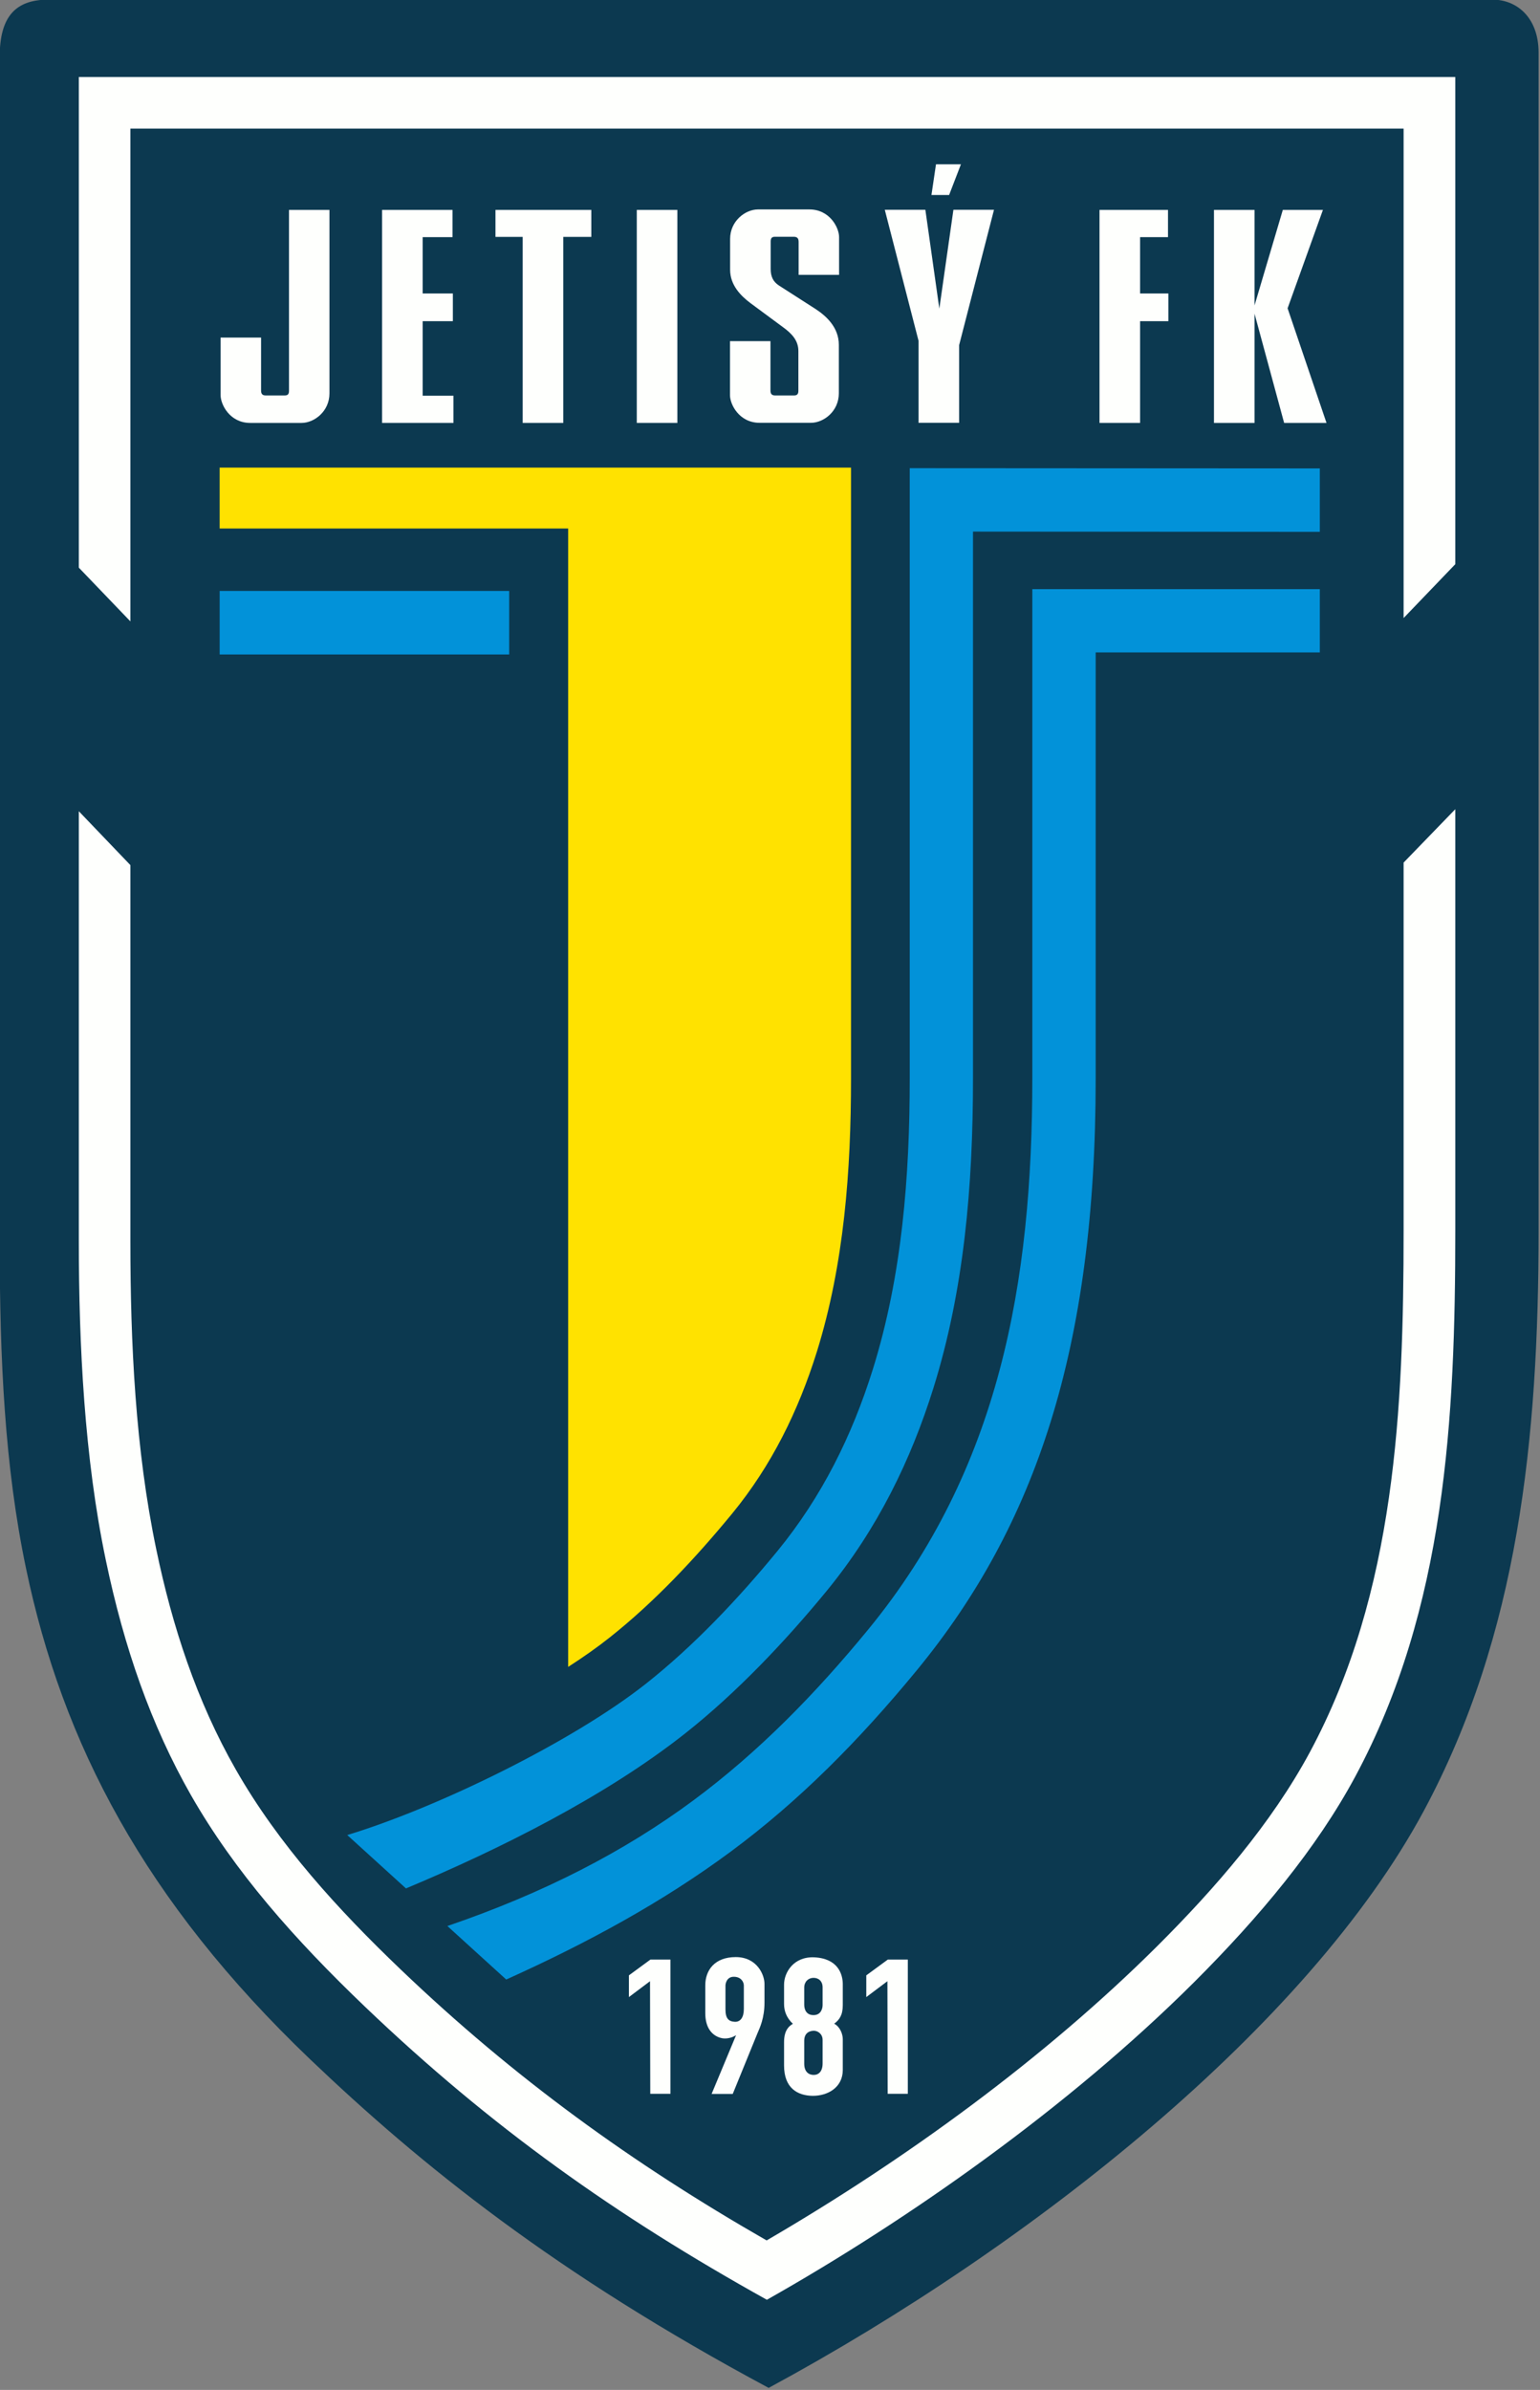 <svg xmlns="http://www.w3.org/2000/svg" xml:space="preserve" fill-rule="evenodd" stroke-linejoin="round" stroke-width="28.222" preserveAspectRatio="xMidYMid" version="1.2" viewBox="0 0 10000 15511.44"><rect x="0" y="0" width="10000" height="15511.44" fill="#808080" stroke="none"/><defs class="ClipPathGroup"><clipPath id="a" clipPathUnits="userSpaceOnUse"><path d="M0 0h21000v29700H0z"/></clipPath></defs><g class="SlideGroup"><g class="Slide" clip-path="url(#a)" transform="translate(-3143.854 -3761.148) scale(.775)"><g class="Page"><g class="Group"><g class="com.sun.star.drawing.ClosedBezierShape"><path fill="none" d="M4054 4850h12895v20002H4054z" class="BoundingBox"/><path fill="#0c3950" d="M4463 4850h12098c209 0 387 154 387 444v9864c0 1748-170 3386-962 4861-965 1794-3270 3633-5489 4832-1791-960-2912-1865-3841-2751-1390-1328-2076-2648-2382-4115-178-851-220-1743-220-2738V5330c0-340 134-480 409-480z"/></g><g class="com.sun.star.drawing.ClosedBezierShape"><path fill="none" d="M4717 5498h11534v18616H4717z" class="BoundingBox"/><path fill="#fefffd" d="M4717 5498v4109l432 450V5930h10668v4099l433-451V5498H4717zm0 0zm0 6149v3600c0 870 47 1817 226 2671 153 734 380 1384 713 1968 367 642 867 1207 1461 1775 1055 1008 2103 1750 3365 2452 1176-664 2523-1607 3579-2659 553-552 1028-1123 1351-1723 757-1408 838-3002 838-4573v-3528l-433 447v3081c0 1483-67 3032-785 4368-323 600-796 1143-1276 1622-945 941-2115 1792-3276 2468-1127-646-2115-1360-3065-2268-523-500-1023-1045-1383-1676-328-574-532-1199-666-1843-175-837-217-1728-217-2582v-3149l-432-451z"/></g><g class="com.sun.star.drawing.ClosedBezierShape"><path fill="none" d="M7805 9787h7312v11645H7805z" class="BoundingBox"/><path fill="#0292d9" d="M8298 21431c682-307 1312-650 1881-1071s1069-923 1561-1521c992-1208 1497-2691 1497-4954v-3568h1878v-530h-2409v4098c0 1702-272 3272-1376 4616-437 532-913 1022-1467 1432-576 426-1250 774-2058 1050l493 448z"/></g><g class="com.sun.star.drawing.ClosedBezierShape"><path fill="none" d="M6966 8774h8150v11895H6966z" class="BoundingBox"/><path fill="#0292d9" d="M7458 20668c780-326 1672-771 2338-1297 431-340 840-772 1185-1192 431-525 709-1103 896-1700 256-820 332-1686 332-2595V9305l2906 2v-531l-3436-2v5110c0 819-64 1651-309 2436-174 557-428 1069-799 1522-327 398-699 793-1104 1113-606 478-1728 1031-2501 1266l492 447z"/></g><g class="com.sun.star.drawing.ClosedBezierShape"><path fill="none" d="M5897 8769h5291v10045H5897z" class="BoundingBox"/><path fill="#ffe200" d="M8817 18813c127-82 244-164 346-245 379-300 721-666 1028-1039 330-402 555-860 710-1356 229-736 286-1522 286-2289V8769H5897v510h2920v9534z"/></g><g class="com.sun.star.drawing.PolyPolygonShape"><path fill="none" d="M5897 9802h2427v533H5897z" class="BoundingBox"/><path fill="#0292d9" d="M5897 9802v532h2426v-532H5897z"/></g><g class="Group"><g class="com.sun.star.drawing.PolyPolygonShape"><path fill="none" d="M9392 6611h341v1785h-341z" class="BoundingBox"/><path fill="#fefffd" d="M9392 6611h340v1784h-340V6611z"/></g><g class="com.sun.star.drawing.PolyPolygonShape"><path fill="none" d="M11470 6228h916v2167h-916z" class="BoundingBox"/><path fill="#fefffd" d="M12093 7743v651h-340v-686l-283-1098h340l117 828 118-828h340l-292 1133zm0 0zm-194-1514h209l-99 257h-148l38-257z"/></g><g class="com.sun.star.drawing.PolyPolygonShape"><path fill="none" d="M8208 6611h804v1785h-804z" class="BoundingBox"/><path fill="#fefffd" d="M9011 6611v226h-235v1558h-340V6837h-228v-226h803z"/></g><g class="com.sun.star.drawing.PolyPolygonShape"><path fill="none" d="M7258 6611h599v1785h-599z" class="BoundingBox"/><path fill="#fefffd" d="M7258 6611h590v228h-250v472h253v232h-253v624h258v228h-598V6611z"/></g><g class="com.sun.star.drawing.PolyPolygonShape"><path fill="none" d="M13268 6611h579v1785h-579z" class="BoundingBox"/><path fill="#fefffd" d="M13269 6611h574v228h-234v472h237v232h-237v852h-340V6611z"/></g><g class="com.sun.star.drawing.PolyPolygonShape"><path fill="none" d="M14228 6611h945v1785h-945z" class="BoundingBox"/><path fill="#fefffd" d="M14228 6611h340v800l237-800h336l-296 824 326 960h-355l-248-915v915h-340V6611z"/></g><g class="com.sun.star.drawing.ClosedBezierShape"><path fill="none" d="M5904 6611h914v1785h-914z" class="BoundingBox"/><path fill="#fefffd" d="M6478 6611h339v1537c0 150-127 247-234 247h-430c-171 0-248-154-248-232v-483h339v444c0 33 16 41 41 41h156c24 0 37-8 37-38V6611z"/></g><g class="com.sun.star.drawing.ClosedBezierShape"><path fill="none" d="M10173 6607h915v1788h-915z" class="BoundingBox"/><path fill="#fefffd" d="M10890 7441c87 57 195 152 195 300v406c0 151-127 247-234 247h-430c-170 0-248-153-248-231v-453h339v413c0 34 16 42 41 42h156c24 0 37-9 37-39v-333c0-89-56-147-129-200l-272-201c-83-62-171-152-171-280v-258c0-150 127-247 234-247h430c171 0 249 153 249 231v317h-339v-277c0-34-17-42-42-42h-156c-24 0-36 9-36 39v231c0 66 22 107 69 138l307 197z"/></g></g><g class="Group"><g class="com.sun.star.drawing.ClosedBezierShape"><path fill="none" d="M9966 21243h497v1147h-497z" class="BoundingBox"/><path fill="#fefffd" d="M10462 21624v-157c0-75-62-224-241-224-178 0-255 112-255 236v234c0 114 49 183 126 206 48 15 102-2 132-22l-205 492h177l208-510c18-42 58-124 58-255zm0 0zm-249 161c-51-3-78-27-78-104v-199c0-16 10-78 76-74 57 3 78 45 78 74v195c0 72-29 110-76 108z"/></g><g class="com.sun.star.drawing.PolyPolygonShape"><path fill="none" d="M11315 21263h349v1126h-349z" class="BoundingBox"/><path fill="#fefffd" d="M11663 21264h-168l-180 132v182l177-133 2 943h169v-1124z"/></g><g class="com.sun.star.drawing.PolyPolygonShape"><path fill="none" d="M9325 21263h350v1126h-350z" class="BoundingBox"/><path fill="#fefffd" d="M9674 21264h-168l-180 132v182l177-133 2 943h169v-1124z"/></g><g class="com.sun.star.drawing.ClosedBezierShape"><path fill="none" d="M10626 21245h494v1162h-494z" class="BoundingBox"/><path fill="#fefffd" d="M10626 21473v163c0 58 20 115 74 166-70 39-74 113-74 157v192c0 189 112 252 239 254 128 1 253-71 253-216v-259c0-40-21-102-72-129 43-32 72-71 72-155v-179c-1-82-41-213-240-222-174-7-252 129-252 228zm0 0zm250 387c31 0 73 25 73 77v196c0 68-33 97-75 97s-79-27-79-94v-192c0-71 51-84 81-84zm0 0zm-3-131c-66 0-78-55-78-87v-144c0-48 34-81 78-81s76 29 76 80v148c0 26-12 84-76 84z"/></g></g></g></g></g></g></svg>